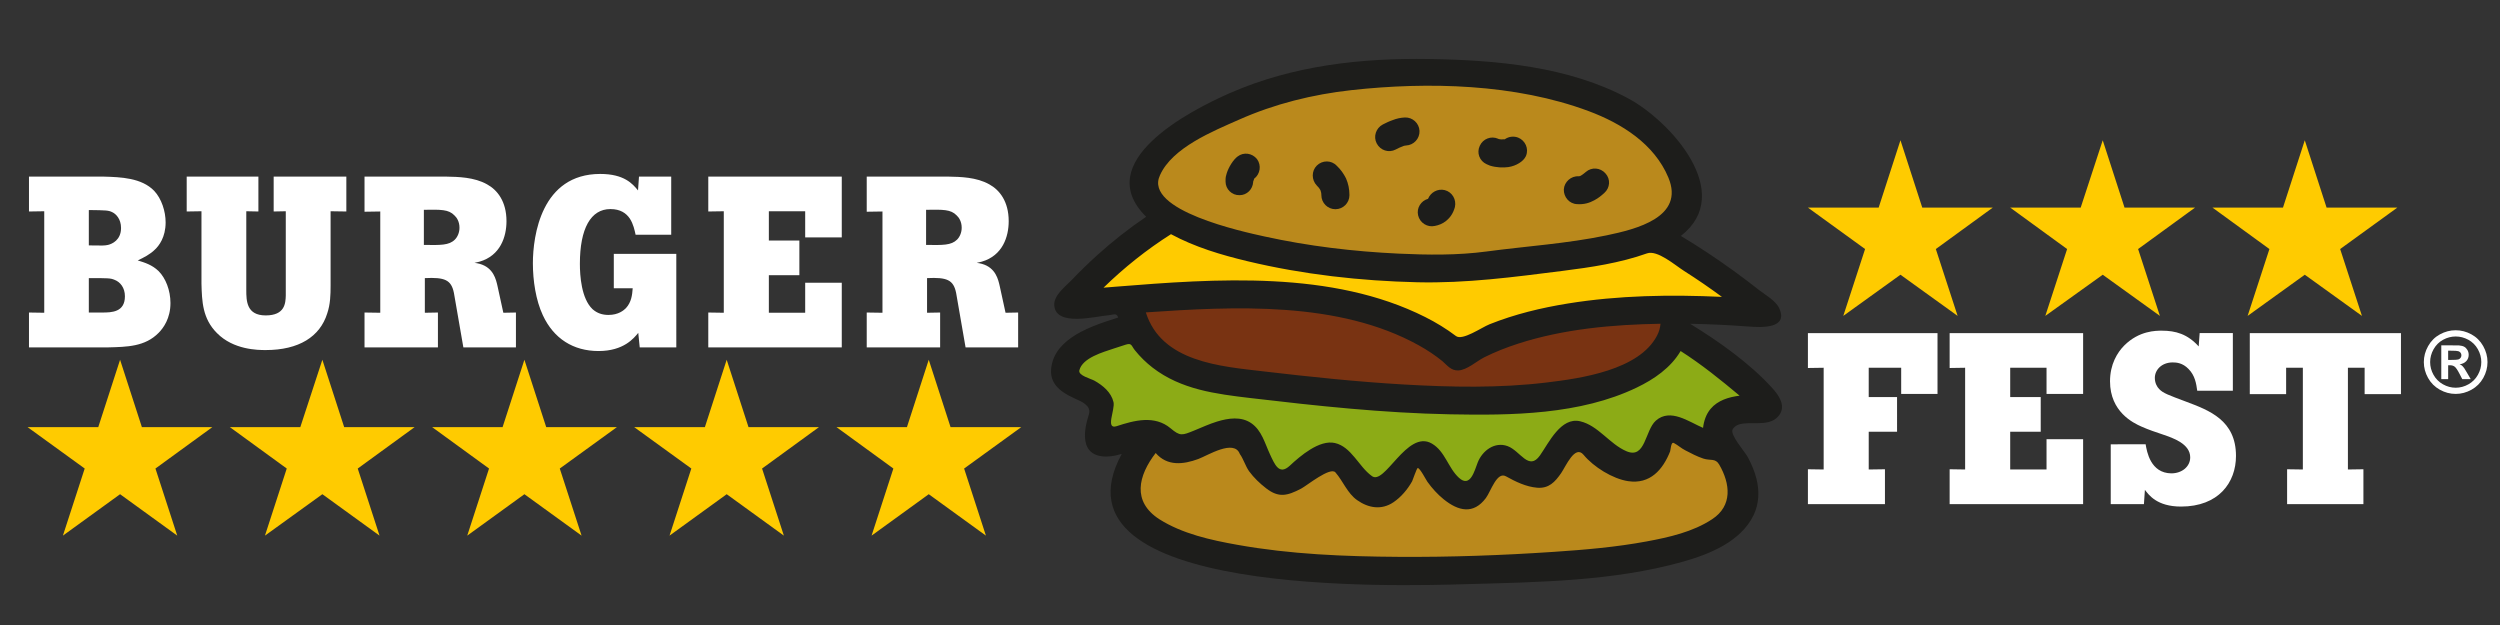 <?xml version="1.0" encoding="utf-8"?>
<!-- Generator: Adobe Illustrator 16.0.3, SVG Export Plug-In . SVG Version: 6.00 Build 0)  -->
<!DOCTYPE svg PUBLIC "-//W3C//DTD SVG 1.1//EN" "http://www.w3.org/Graphics/SVG/1.1/DTD/svg11.dtd">
<svg version="1.1" id="Vrstva_1" xmlns="http://www.w3.org/2000/svg" xmlns:xlink="http://www.w3.org/1999/xlink" x="0px" y="0px"
	 width="400px" height="100px" viewBox="0 0 400 100" enable-background="new 0 0 400 100" xml:space="preserve">
<rect x="0" y="0" width="400" height="100" fill="#333333" stroke="none"/>
<g>
	<path fill="#FFFFFF" d="M4.637,28.257v5.581L7.079,33.8v16.241l-2.442-0.038v5.58h12.598c3.101-0.077,5.969-0.115,8.14-2.324
		c0.775-0.775,1.899-2.326,1.899-4.769c0-2.054-0.775-3.992-1.899-5.116c-1.046-1.007-2.209-1.356-3.333-1.706
		c0.969-0.464,1.977-0.969,2.752-1.744c0.62-0.581,1.706-1.938,1.706-4.341c0-1.783-0.659-3.799-1.822-5.039
		c-2.015-2.094-5.349-2.21-8.101-2.287H4.637L4.637,28.257z M14.211,33.606c2.752,0.037,3.14,0.037,3.76,0.348
		c0.581,0.271,1.396,1.086,1.396,2.52c0,1.939-1.435,2.559-2.093,2.714c-0.543,0.116-0.853,0.116-3.063,0.077V33.606L14.211,33.606z
		 M14.211,44.498c3.14,0,3.45,0,4.109,0.271c0.93,0.349,1.667,1.279,1.667,2.636c0,2.558-2.132,2.598-3.644,2.598h-2.132V44.498
		L14.211,44.498z M29.871,33.838l2.364-0.038v11.59c0.078,2.829,0.155,5.581,2.481,7.906c2.636,2.676,6.512,2.714,7.792,2.714
		c5.31,0,8.682-2.132,9.845-5.854c0.504-1.473,0.542-2.983,0.542-4.496V33.8l2.52,0.038v-5.581H43.787v5.581l1.938-0.038v13.489
		c-0.039,1.201-0.116,3.178-3.217,3.178c-3.063,0-3.102-2.325-3.102-4.069V33.8l1.938,0.038v-5.581H29.871V33.838L29.871,33.838z
		 M58.323,28.257v5.62l2.52-0.039v16.203l-2.52-0.038v5.58h11.745v-5.58l-2.093,0.038v-5.543c3.179-0.154,4.225,0.271,4.651,2.365
		l1.512,8.72h8.412v-5.58l-2.016,0.038l-0.93-4.264c-0.233-1.008-0.62-2.946-2.868-3.566c-0.271-0.077-0.543-0.116-0.814-0.154
		c0.271-0.078,0.543-0.117,0.814-0.194c3.333-0.969,4.302-3.992,4.302-6.474c0-3.179-1.473-5-3.101-5.892
		c-2.054-1.163-4.651-1.202-6.512-1.24H58.323L58.323,28.257z M67.819,33.567c2.713-0.039,3.954-0.077,4.885,0.892
		c0.387,0.348,0.813,1.008,0.813,1.977c0,0.775-0.31,1.473-0.737,1.899c-0.93,0.93-2.286,0.892-4.961,0.853V33.567L67.819,33.567z
		 M102.356,55.583h5.853V40.622h-10v5.504h3.023c-0.078,1.047-0.194,2.21-1.085,3.178c-0.349,0.35-1.202,1.086-2.791,1.086
		c-0.969,0-1.822-0.271-2.558-0.93c-1.783-1.706-2.016-5.35-2.016-7.249c0-5.659,1.744-8.76,4.884-8.76
		c1.589,0,2.52,0.658,3.101,1.512c0.581,0.891,0.775,1.898,0.93,2.597h5.698v-9.303h-5.156l-0.155,2.21
		c-0.853-1.047-2.209-2.636-6.047-2.636c-9.419,0-10.775,9.883-10.775,14.303c0,2.752,0.465,5.892,1.589,8.295
		c1.744,3.76,4.884,5.736,8.915,5.736c4.031,0,5.659-2.055,6.357-2.906L102.356,55.583L102.356,55.583z M113.325,33.838l2.481-0.038
		v16.241l-2.481-0.038v5.58h21.358V45.234h-5.854v4.807h-5.813v-6.008h4.883v-5.544h-4.883V33.8h5.813v4.187h5.854v-9.729h-21.358
		V33.838L113.325,33.838z M138.676,28.257v5.62l2.519-0.039v16.203l-2.519-0.038v5.58h11.745v-5.58l-2.093,0.038v-5.543
		c3.178-0.154,4.225,0.271,4.651,2.365l1.512,8.72h8.411v-5.58l-2.015,0.038l-0.93-4.264c-0.233-1.008-0.621-2.946-2.869-3.566
		c-0.271-0.077-0.542-0.116-0.814-0.154c0.271-0.078,0.542-0.117,0.814-0.194c3.333-0.969,4.303-3.992,4.303-6.474
		c0-3.179-1.473-5-3.101-5.892c-2.055-1.163-4.651-1.202-6.512-1.24H138.676L138.676,28.257z M148.173,33.567
		c2.713-0.039,3.954-0.077,4.884,0.892c0.388,0.348,0.814,1.008,0.814,1.977c0,0.775-0.31,1.473-0.736,1.899
		c-0.931,0.93-2.287,0.892-4.961,0.853V33.567z"/>
	<path fill="#FFFFFF" d="M289.266,53.296v5.583l2.52-0.039v16.279l-2.52-0.038v5.581h12.326v-5.581l-2.597,0.038v-6.046h4.534V63.53
		h-4.534v-4.69h5.194v4.187h5.813v-9.73H289.266L289.266,53.296z M311.942,58.879l2.479-0.039v16.279l-2.479-0.038v5.581h21.356
		V70.274h-5.853v4.845h-5.813v-6.046h4.884V63.53h-4.884v-4.69h5.813v4.187h5.853v-9.73h-21.356V58.879L311.942,58.879z
		 M337.718,71.089v9.573h5.31l0.156-2.286c0.62,0.813,1.938,2.675,5.775,2.675c6.008,0,8.798-3.838,8.798-8.103
		c0-5.697-4.263-7.286-7.984-8.682c-2.791-1.047-3.682-1.357-4.302-2.016c-0.35-0.349-0.698-0.97-0.698-1.783
		c0-1.279,1.085-2.48,2.868-2.48c0.581,0,1.59,0.077,2.52,1.046c1.046,1.047,1.24,2.365,1.396,3.489h5.698v-9.227h-5.311
		l-0.155,2.134c-1.783-1.978-3.683-2.52-5.892-2.52c-0.969,0-3.644,0-6.009,2.363c-1.123,1.124-2.286,3.023-2.286,5.736
		c0,4.885,3.721,6.668,5.038,7.249c1.125,0.504,2.288,0.892,3.451,1.28c1.589,0.542,4.341,1.472,4.341,3.643
		c0,1.474-1.318,2.558-3.024,2.558c-3.333-0.037-3.914-3.487-4.107-4.65H337.718L337.718,71.089z M359.967,63.065h5.813V58.84h2.676
		v16.279l-2.52-0.038v5.581h12.21v-5.581l-2.48,0.038V58.84h2.674v4.226h5.814v-9.77h-24.188V63.065z"/>
	<g>
		<polygon fill="#FFCB00" points="4.405,68.336 15.723,68.336 19.212,57.561 22.7,68.336 33.98,68.336 24.871,74.965 28.36,85.701 
			19.212,79.073 10.064,85.701 13.552,74.965 		"/>
		<path fill="#FFCB00" d="M36.771,68.336h11.28l3.527-10.775l3.488,10.775h11.28l-9.109,6.629l3.489,10.736l-9.148-6.628
			l-9.187,6.628l3.488-10.736L36.771,68.336L36.771,68.336z M69.137,68.336h11.279l3.489-10.775l3.489,10.775h11.319l-9.148,6.629
			l3.489,10.736l-9.148-6.628l-9.147,6.628l3.489-10.736L69.137,68.336L69.137,68.336z M101.464,68.336h11.319l3.488-10.775
			l3.489,10.775h11.28l-9.109,6.629l3.489,10.736l-9.148-6.628l-9.147,6.628l3.488-10.736L101.464,68.336L101.464,68.336z
			 M133.831,68.336h11.28l3.488-10.775l3.488,10.775h11.319l-9.148,6.629l3.488,10.736l-9.147-6.628l-9.148,6.628l3.488-10.736
			L133.831,68.336z"/>
	</g>
	<g>
		<polygon fill="#FFCB00" points="289.266,33.218 300.584,33.218 304.073,22.442 307.562,33.218 318.841,33.218 309.732,39.847 
			313.22,50.545 304.073,43.956 294.925,50.545 298.413,39.847 		"/>
		<path fill="#FFCB00" d="M321.632,33.218h11.279l3.527-10.775l3.488,10.775h11.279l-9.108,6.629l3.489,10.698l-9.148-6.589
			l-9.187,6.589l3.488-10.698L321.632,33.218L321.632,33.218z M353.997,33.218h11.28l3.488-10.775l3.488,10.775h11.318l-9.147,6.629
			l3.488,10.698l-9.147-6.589l-9.147,6.589l3.488-10.698L353.997,33.218z"/>
	</g>
	<g>
		<path fill-rule="evenodd" clip-rule="evenodd" fill="#BA891C" d="M183.022,70.997c-16.938,22.249,40.467,21.165,65.703,19.459
			c20.233-1.396,43.025-5.04,21.279-25.506C245.429,41.849,199.884,48.748,183.022,70.997z"/>
		<path fill-rule="evenodd" clip-rule="evenodd" fill="#8CAB16" d="M182.984,51.655c-3.721,1.551-12.714,2.984-12.714,7.868
			c0,2.481,7.598,2.055,5.97,7.287c-2.83,9.148,6.086-1.007,10.156,4.032c3.14,3.837,11.396-6.086,13.916,0.93
			c1.008,2.752,3.992,5.155,4.264,5.194c1.589,0.193,6.202-3.411,7.829-3.954c2.52-0.813,6.009,9.962,10.777,3.837
			c6.473-8.333,4.186-1.82,10.155,1.938c3.526,2.248,4.303-8.488,8.449-4.379c5.351,5.349,6.475-2.365,9.769-4.729
			c1.899-1.356,7.248,7.287,11.86,4.38c1.474-0.892,1.861-4.846,3.296-5.427c1.667-0.62,8.256,4.69,7.946,1.86
			c-1.048-9.729,14.535-1.007,5.155-8.915C264.5,48.71,262.33,50.687,247.019,46.268C228.955,40.995,199.962,44.717,182.984,51.655z
			"/>
		<path fill-rule="evenodd" clip-rule="evenodd" fill="#793312" d="M192.132,32.623c-16.396,6.279-15.815,25.894,4.225,28.297
			c16.707,1.938,47.948,6.047,63.222-0.466c6.628-2.83,11.162-7.442,6.201-15.583C258.57,33.011,208.49,26.344,192.132,32.623z"/>
		<path fill-rule="evenodd" clip-rule="evenodd" fill="#FFCB00" d="M170.813,48.593c12.249-0.697,45.506-5.504,61.36,7.365
			l0.97,0.969c13.683-8.993,37.831-7.83,49.421-6.822C251.088,23.708,202.83,12.157,170.813,48.593z"/>
		<path fill-rule="evenodd" clip-rule="evenodd" fill="#BA891C" d="M231.863,11.653c-17.56-0.698-28.489,1.821-38.994,7.442
			c-33.296,17.714,26.125,26.048,45.623,23.179c10.001-1.473,34.42-1.899,31.087-13.063C265.78,16.653,249.46,12.352,231.863,11.653
			z"/>
		<g>
			<path fill="#1D1D1B" d="M278.956,67.763c1.925-0.228,4.507,0.46,5.785-1.434c1.012-1.498-0.189-3.155-1.209-4.274
				c-3.617-3.974-8.54-7.443-13.116-10.252c3.151,0.056,6.302,0.211,9.444,0.446c1.804,0.134,6.368,0.417,4.811-2.943
				c-0.563-1.21-2.244-2.132-3.261-2.932c-1.313-1.036-2.649-2.045-4.007-3.026c-2.741-1.982-5.562-3.862-8.466-5.599
				c8.825-6.839-1.678-18.371-8.385-21.985c-9.585-5.165-21.179-6.151-31.868-6.324c-10.916-0.177-21.838,1.04-31.921,5.461
				c-6.44,2.824-22.276,10.994-13.376,19.78c-2.76,1.863-5.381,3.931-7.853,6.164c-1.396,1.261-2.744,2.575-4.045,3.936
				c-1.001,1.046-2.902,2.443-2.805,4.062c0.209,3.49,6.642,1.756,8.729,1.589c0.724-0.059,1.27-0.43,1.485,0.373
				c-0.728,0.229-1.454,0.461-2.175,0.711c-1.286,0.445-2.561,0.943-3.768,1.577c-2.015,1.06-3.969,2.603-4.587,4.895
				c-0.847,3.128,1.032,4.612,3.623,5.785c0.976,0.441,2.654,1.096,2.247,2.479c-0.419,1.356-0.809,2.869-0.576,4.298
				c0.473,2.921,3.61,2.772,5.821,2.07c-12.523,23.026,44.465,21.14,55.221,20.842c11.414-0.316,23.459-0.471,34.511-3.576
				c4.256-1.196,9.297-3.202,11.354-7.447c0.878-1.816,0.959-3.856,0.478-5.796c-0.303-1.222-0.801-2.39-1.395-3.496
				c-0.517-0.962-2.938-3.608-2.414-4.479C277.605,68.065,278.293,67.833,278.956,67.763 M265.125,53.699
				c-2.862,5.527-12.21,6.847-17.714,7.507c-7.576,0.91-15.271,0.749-22.874,0.309c-7.457-0.433-14.888-1.216-22.305-2.086
				c-6.925-0.813-16.381-1.476-18.898-9.445c14.125-0.964,30.839-1.847,43.67,5.269c1.319,0.732,2.584,1.565,3.758,2.515
				c0.792,0.684,1.395,1.559,2.578,1.502c1.393-0.066,2.929-1.493,4.154-2.106c1.735-0.865,3.546-1.577,5.391-2.173
				c7.318-2.366,15.145-3.06,22.798-3.19C265.623,52.462,265.44,53.11,265.125,53.699 M185.59,28.053
				c1.958-4.451,8.56-7.088,12.646-8.904c5.698-2.533,11.785-4.039,17.974-4.726c12.29-1.361,26.266-1.018,37.966,3.352
				c5.271,1.967,10.511,5.241,12.765,10.638c2.649,6.346-5.14,8.252-9.907,9.247c-6.32,1.32-12.796,1.725-19.187,2.579
				c-4.644,0.621-9.393,0.561-14.061,0.342c-7.212-0.34-14.443-1.196-21.498-2.753C198.948,37.091,182.959,33.664,185.59,28.053
				 M178.479,45.873c-0.639,0.051-1.276,0.104-1.915,0.155c3.294-3.206,6.909-6.099,10.795-8.559
				c3.813,2.062,8.052,3.322,12.25,4.327c8.858,2.121,18.05,3.15,27.151,3.366c7.829,0.187,15.489-0.839,23.238-1.819
				c4.546-0.574,9.184-1.257,13.518-2.802c1.657-0.592,4.469,1.875,5.918,2.796c2.072,1.316,4.097,2.707,6.073,4.162
				c-8.215-0.384-16.517-0.255-24.651,1.061c-4.268,0.691-8.507,1.711-12.525,3.32c-1.301,0.521-4.341,2.672-5.381,1.882
				c-1.541-1.167-3.2-2.175-4.928-3.042C213.106,43.227,194.597,44.581,178.479,45.873 M273.959,83.064
				c-3.076,2.042-6.925,2.903-10.501,3.566c-4.883,0.905-9.848,1.333-14.797,1.663c-8.291,0.561-16.606,0.858-24.917,0.802
				c-8.593-0.056-17.282-0.401-25.757-1.923c-4.253-0.757-8.817-1.761-12.513-4.108c-4.366-2.837-3.358-6.947-0.565-10.584
				c1.838,2.138,4.411,1.85,6.816,0.961c1.465-0.539,5.741-3.247,6.65-0.799c0.583,0.799,0.884,1.911,1.473,2.75
				c0.763,1.044,1.717,1.949,2.735,2.736c1.996,1.543,3.354,1.23,5.608,0.046c0.923-0.485,4.648-3.536,5.478-2.591
				c1.239,1.416,1.903,3.335,3.478,4.442c1.805,1.272,3.899,1.624,5.806,0.334c1.228-0.829,2.264-2.065,2.985-3.35
				c0.093-0.163,0.743-2.121,0.895-2.126c0.361-0.013,1.313,1.868,1.564,2.219c0.745,1.031,1.596,1.979,2.586,2.78
				c2.37,1.914,4.769,2.452,6.748-0.184c0.803-1.069,1.761-4.302,3.218-3.489c1.531,0.852,3.225,1.682,4.995,1.825
				c1.87,0.152,2.849-0.909,3.836-2.334c0.757-1.094,2.214-4.596,3.592-2.928c1.594,1.931,4.649,3.842,7.131,4.214
				c3.503,0.525,5.552-1.82,6.717-4.771c0.086-0.233,0.123-1.585,0.601-1.332c0.646,0.341,1.181,0.849,1.84,1.177
				c0.929,0.486,1.866,0.979,2.864,1.31c1.15,0.381,1.927-0.107,2.547,0.962C276.854,77.403,277.224,80.908,273.959,83.064
				 M273.684,65.432c-0.711,0.856-1.071,1.933-1.195,3.028c-2.258-0.967-5.241-3.203-7.547-1.161
				c-1.756,1.554-1.642,6.182-4.685,4.908c-2.704-1.134-4.534-4.125-7.429-4.802c-3.087-0.722-5.009,3.436-6.424,5.45
				c-1.806,2.57-3.148-0.727-5.187-1.475c-2.079-0.764-4.04,0.737-4.779,2.606c-0.521,1.313-1.185,4.126-3.006,2.461
				c-1.748-1.598-2.209-4.253-4.352-5.486c-3.982-2.295-7.584,6.922-9.631,5.168c-2.044-1.477-3.223-4.637-5.853-5.245
				c-2.486-0.576-5.565,2.077-7.225,3.623c-1.715,1.595-2.412-0.192-3.191-1.857c-0.814-1.739-1.292-3.759-2.952-4.924
				c-1.635-1.147-3.72-0.823-5.511-0.273c-1.25,0.386-2.432,0.934-3.64,1.428c-1.97,0.804-2.258,0.925-3.784-0.354
				c-2.545-2.133-5.788-1.279-8.638-0.339c-1.846,0.587-0.215-2.663-0.493-3.849c-0.37-1.575-1.696-2.668-3.042-3.427
				c-0.582-0.329-2.635-0.818-2.424-1.663c0.505-2.015,3.824-2.912,5.489-3.48c0.65-0.223,1.304-0.431,1.961-0.635
				c0.955-0.296,0.865,0.194,1.432,0.9c0.836,1.043,1.795,1.981,2.854,2.798c4.554,3.503,10.105,4.2,15.633,4.854
				c10.612,1.254,21.261,2.398,31.954,2.604c9.835,0.19,20.805,0.075,29.857-4.279c2.756-1.325,5.445-3.159,7.024-5.848
				c3.325,2.123,6.415,4.61,9.436,7.144C276.626,63.522,274.825,64.053,273.684,65.432"/>
			<g>
				<path fill="#1D1D1B" d="M200.507,29.137c-0.078,1.162-1.008,2.092-2.171,2.092c-1.239,0.039-2.247-0.968-2.247-2.17v-0.038l0,0
					v-0.039c0-0.271,0-0.503,0.039-0.697s0.116-0.388,0.154-0.581c0.311-0.969,1.047-2.17,1.745-2.673
					c0.967-0.736,2.323-0.543,3.099,0.426c0.736,1.008,0.503,2.402-0.465,3.139c0,0-0.039,0.232-0.154,0.464
					C200.507,29.059,200.507,29.098,200.507,29.137z"/>
				<path fill="#1D1D1B" d="M210.681,29.677c-0.853-0.892-0.853-2.325,0-3.177c0.892-0.892,2.323-0.892,3.177,0
					c0.659,0.62,1.123,1.279,1.511,2.054c0.349,0.813,0.542,1.666,0.542,2.672c0,1.241-1.007,2.248-2.247,2.248
					s-2.246-1.007-2.246-2.248c0-0.348-0.078-0.62-0.155-0.813C211.146,30.18,210.952,29.947,210.681,29.677z"/>
				<path fill="#1D1D1B" d="M223.305,23.925c-1.112,0.581-2.45,0.136-3.031-0.976c-0.569-1.075-0.137-2.45,0.975-3.032
					c0.488-0.247,0.978-0.494,1.565-0.694l0,0c0.647-0.261,1.297-0.398,1.982-0.427c1.212-0.043,2.271,0.907,2.326,2.155
					c0.044,1.214-0.906,2.272-2.155,2.328c-0.16,0.013-0.355,0.038-0.563,0.149l0,0l-0.037,0.013
					C224.112,23.529,223.719,23.702,223.305,23.925z"/>
				<path fill="#1D1D1B" d="M237.853,26.27c-1.124-0.504-1.627-1.82-1.085-2.944c0.503-1.123,1.82-1.627,2.944-1.123
					c0.039,0.038,0.077,0.038,0.077,0.038c0.271,0.078,0.62,0.078,0.93,0.039v0.039c0.62-0.466,1.434-0.582,2.168-0.31
					c1.165,0.464,1.745,1.782,1.28,2.905v0.039l0,0c-0.038,0.038-0.038,0.077-0.077,0.116c-0.349,0.736-1.473,1.472-2.751,1.665
					c-0.852,0.116-1.938,0.078-2.944-0.232C238.2,26.425,238.008,26.348,237.853,26.27z"/>
				<path fill="#1D1D1B" d="M252.342,32.661c-1.24-0.038-2.17-1.122-2.13-2.362c0.075-1.201,1.162-2.169,2.362-2.093
					c0.155,0,0.271-0.038,0.388-0.116c0.271-0.154,0.543-0.387,0.773-0.579c0.931-0.815,2.325-0.698,3.139,0.231
					c0.853,0.93,0.736,2.325-0.193,3.139c-0.427,0.387-0.929,0.813-1.589,1.162C254.317,32.469,253.427,32.739,252.342,32.661z"/>
				<path fill="#1D1D1B" d="M229.569,36.15c-1.2,0.271-2.401-0.503-2.673-1.704c-0.271-1.162,0.465-2.324,1.589-2.635
					c0.426-1.046,1.55-1.666,2.673-1.395c1.201,0.311,1.897,1.511,1.627,2.713c-0.271,1.006-0.773,1.704-1.395,2.207
					C230.81,35.803,230.19,36.035,229.569,36.15z"/>
			</g>
		</g>
	</g>
	<g>
		<path fill="#FFFFFF" d="M392.907,52.84c0.872,0,1.71,0.217,2.512,0.654c0.804,0.437,1.434,1.063,1.893,1.879
			c0.459,0.815,0.688,1.668,0.688,2.56c0,0.887-0.226,1.731-0.675,2.536c-0.45,0.806-1.077,1.433-1.882,1.883
			c-0.806,0.449-1.65,0.674-2.536,0.674c-0.888,0-1.733-0.225-2.537-0.674c-0.805-0.45-1.432-1.077-1.883-1.883
			c-0.449-0.805-0.674-1.649-0.674-2.536c0-0.892,0.229-1.744,0.688-2.56c0.459-0.816,1.089-1.442,1.892-1.879
			C391.196,53.057,392.033,52.84,392.907,52.84z M392.913,53.837c-0.7,0-1.373,0.175-2.015,0.524
			c-0.644,0.351-1.149,0.854-1.52,1.51s-0.556,1.344-0.556,2.062c0,0.714,0.181,1.395,0.542,2.042
			c0.361,0.646,0.866,1.151,1.513,1.516c0.647,0.363,1.326,0.545,2.035,0.545c0.714,0,1.393-0.182,2.038-0.545
			c0.645-0.364,1.149-0.869,1.513-1.516c0.363-0.647,0.545-1.328,0.545-2.042c0-0.718-0.185-1.405-0.555-2.062
			s-0.878-1.159-1.523-1.51C394.286,54.012,393.614,53.837,392.913,53.837z M390.606,60.658v-5.405h1.098
			c1.028,0,1.604,0.005,1.729,0.013c0.363,0.031,0.646,0.104,0.848,0.217c0.202,0.112,0.37,0.286,0.506,0.519
			c0.135,0.232,0.202,0.491,0.202,0.774c0,0.39-0.127,0.725-0.382,1.001c-0.255,0.277-0.613,0.449-1.074,0.516
			c0.164,0.062,0.291,0.13,0.379,0.202c0.089,0.073,0.211,0.212,0.365,0.415c0.041,0.054,0.174,0.273,0.4,0.659l0.638,1.09h-1.356
			l-0.452-0.877c-0.306-0.59-0.56-0.962-0.758-1.114c-0.199-0.152-0.452-0.229-0.759-0.229h-0.285v2.22H390.606z M391.703,57.586
			h0.445c0.634,0,1.027-0.023,1.181-0.072c0.152-0.049,0.273-0.134,0.362-0.256c0.088-0.122,0.132-0.261,0.132-0.415
			c0-0.151-0.042-0.285-0.129-0.403c-0.087-0.117-0.21-0.201-0.369-0.252s-0.552-0.077-1.177-0.077h-0.445V57.586z"/>
	</g>
</g>
</svg>
